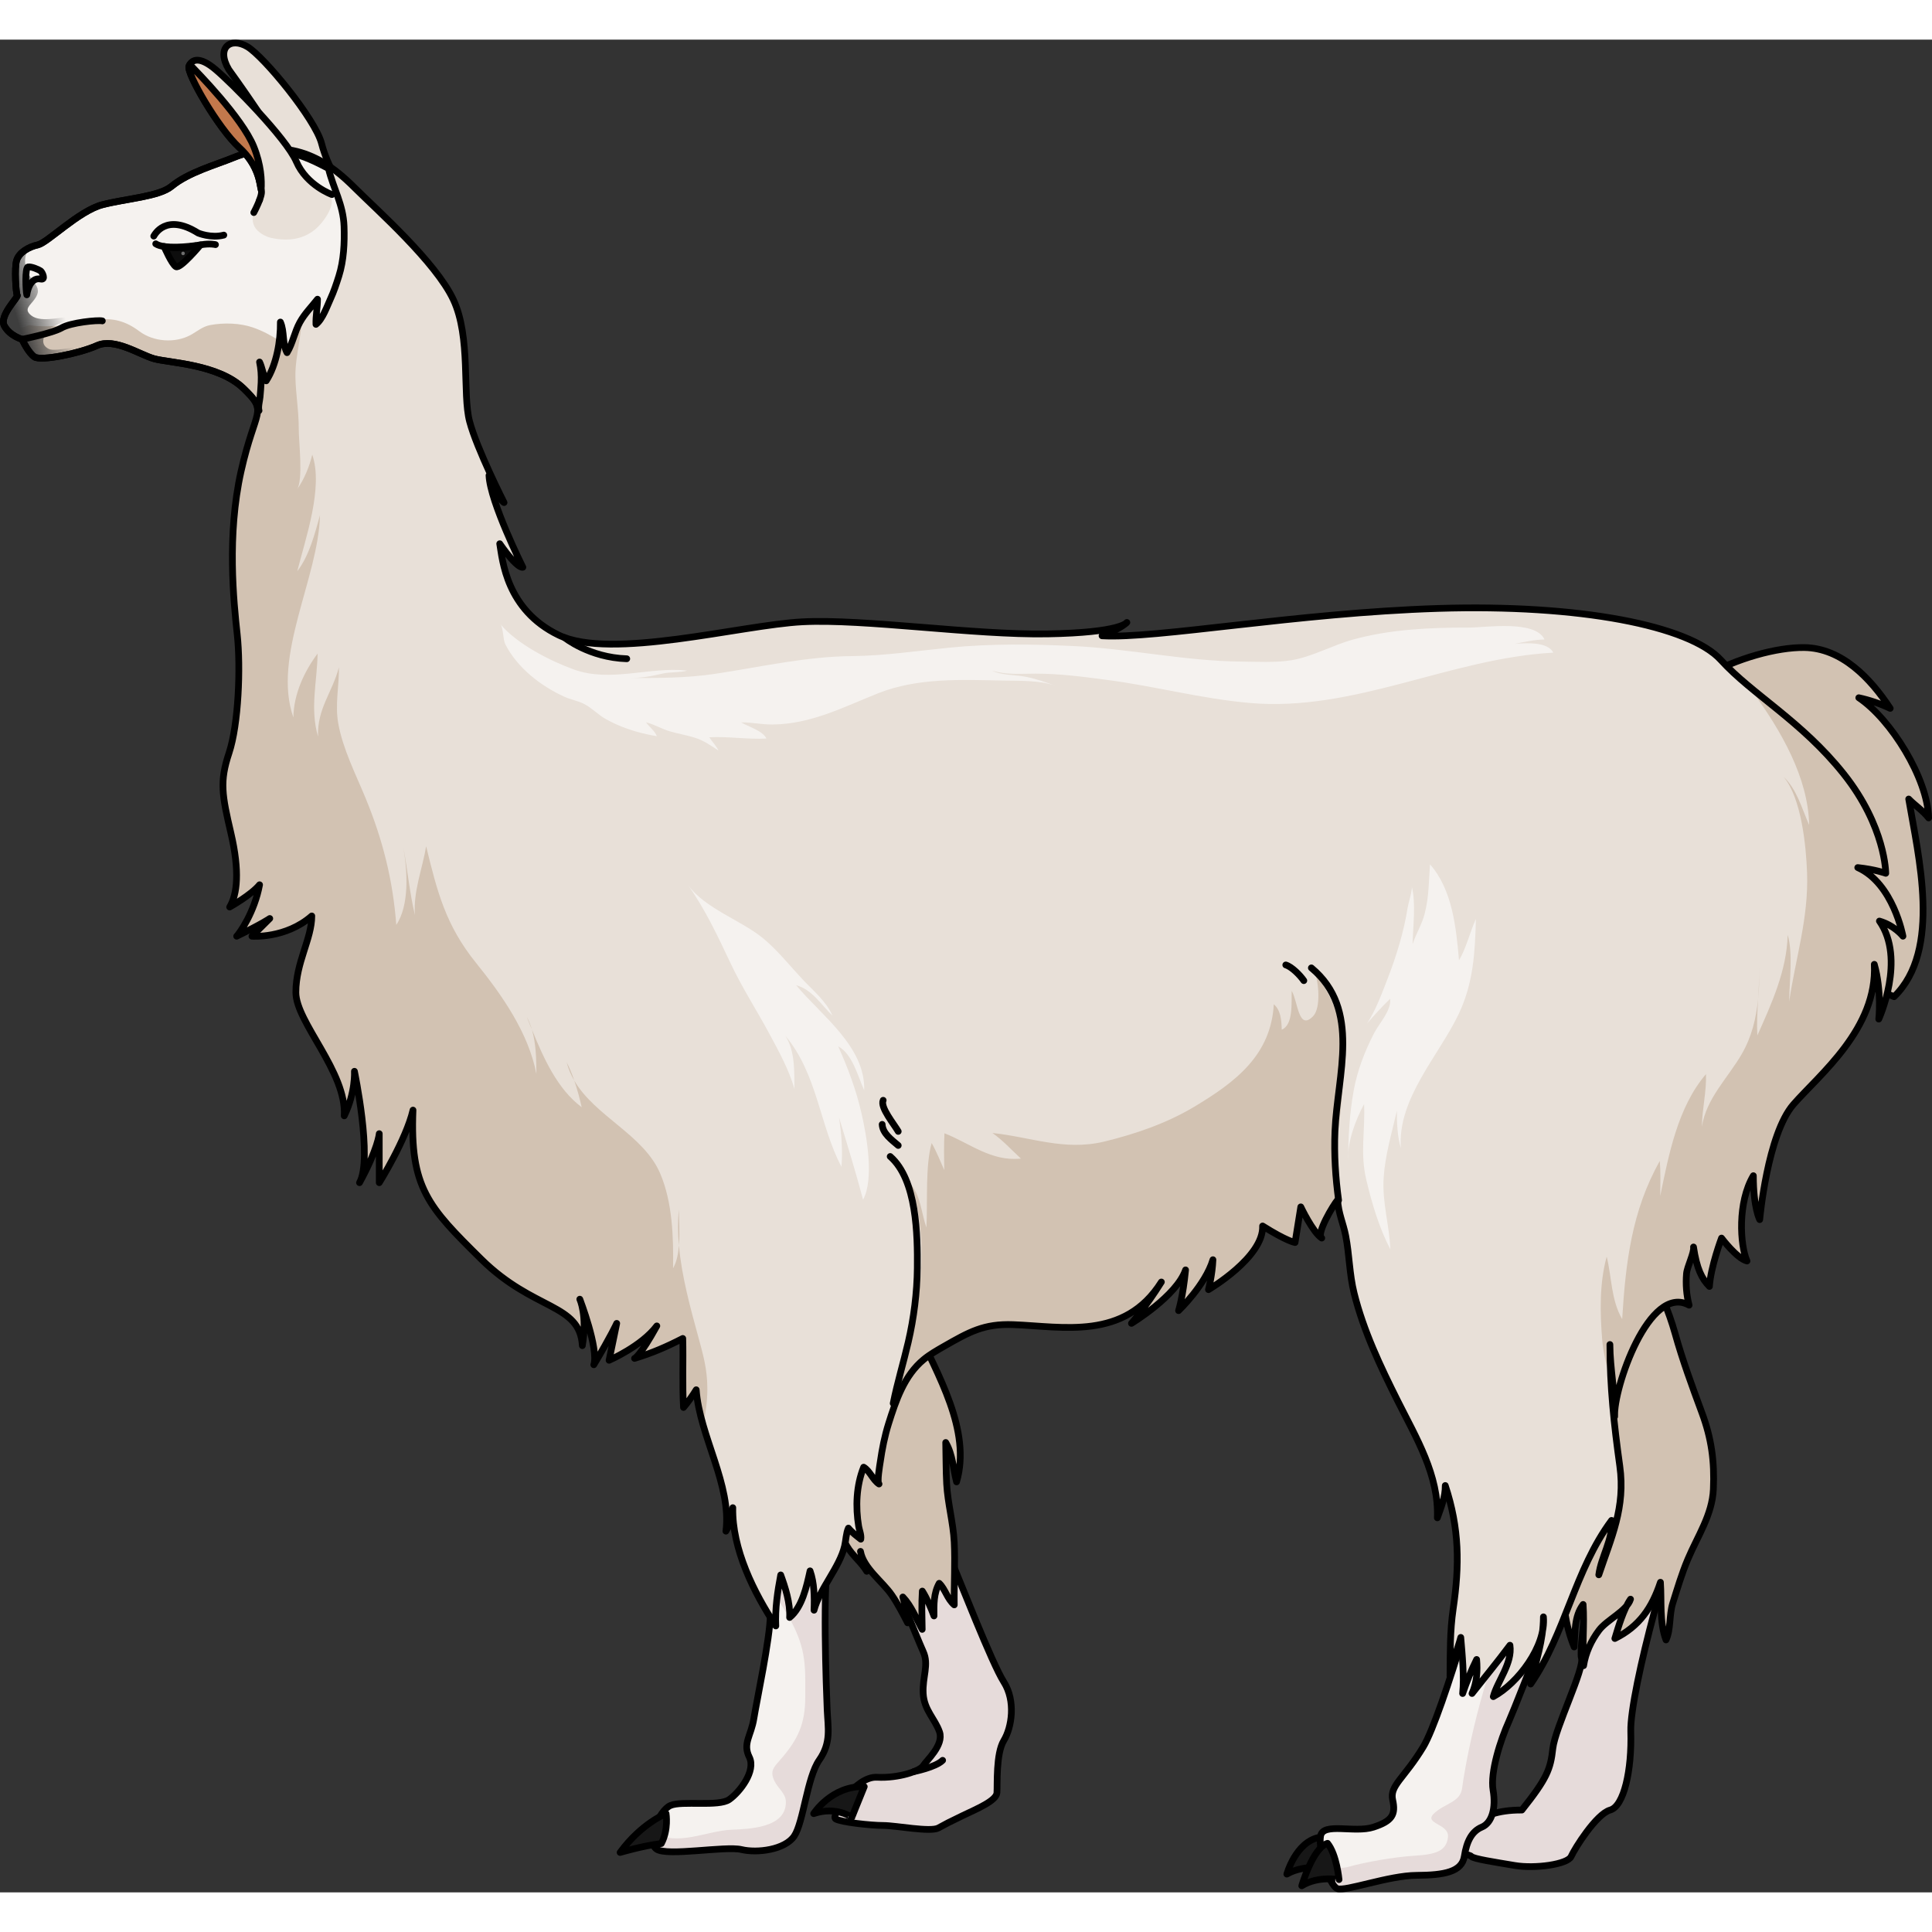 <?xml version="1.0" encoding="utf-8"?>
<!-- Created by: Science Figures, www.sciencefigures.org, Generator: Science Figures Editor -->
<!DOCTYPE svg PUBLIC "-//W3C//DTD SVG 1.1//EN" "http://www.w3.org/Graphics/SVG/1.1/DTD/svg11.dtd">
<svg version="1.1" id="Layer_1" xmlns="http://www.w3.org/2000/svg" xmlns:xlink="http://www.w3.org/1999/xlink" 
	 width="800px" height="800px" viewBox="0 0 287.288 275.503" enable-background="new 0 0 287.288 275.503"
	 xml:space="preserve">
<rect x="0" y="0" width="287.288" height="275.503" fill="#333333" stroke="none"/>
<g>
	<path fill="#171717" stroke="#000000" stroke-linecap="round" stroke-linejoin="round" stroke-miterlimit="10" d="M191.353,272.786
		c0,0,1.298-4.733,4.783-5.461c1.724,2.438,1.791,4.723,1.791,4.723S194.214,271.141,191.353,272.786z"/>
	<path fill="#E6DBDA" d="M239.429,178.409c0.17,0.512,8.014,21.143,10.912,24.553s4.093,10.742,1.364,14.493
		s-9.379,28.304-9.208,34.101s-1.022,11.137-3.068,11.706s-5.287,5.732-5.798,6.902s-5.347,1.852-8.385,1.34
		s-6.107-0.975-6.448-1.34s-1.875-0.21-1.705-1.566s1.876-5.395,9.207-5.336c3.751-4.716,4.263-6.079,4.604-9.148
		s4.761-11.935,4.256-13.47s2.395-18.104,1.371-21.072s-2.047-7.402-2.729-10.301s-7.989-13.607-12.446-17.221
		s-6.31-11.595-7.503-12.788"/>
	<path fill="none" stroke="#000000" stroke-linecap="round" stroke-linejoin="round" stroke-miterlimit="10" d="M239.429,178.409
		c0.17,0.512,8.014,21.143,10.912,24.553s4.093,10.742,1.364,14.493s-9.379,28.304-9.208,34.101s-1.022,11.137-3.068,11.706
		s-5.287,5.732-5.798,6.902s-5.347,1.852-8.385,1.34s-6.107-0.975-6.448-1.34s-1.875-0.21-1.705-1.566s1.876-5.395,9.207-5.336
		c3.751-4.716,4.263-6.079,4.604-9.148s4.761-11.935,4.256-13.47s2.395-18.104,1.371-21.072s-2.047-7.402-2.729-10.301
		s-7.989-13.607-12.446-17.221s-6.31-11.595-7.503-12.788"/>
	<path fill="#E8E0D8" d="M50.674,21.614c0,0-1.924-2.554-2.859-6.177c-0.938-3.623-8.537-12.88-11.012-14.373
		c-2.474-1.489-4.743,0.079-2.775,3.397c0,0,7.977,10.961,8.619,13.686s0.281,4.016,0.282,4.09"/>
	<path fill="none" stroke="#000000" stroke-linecap="round" stroke-linejoin="round" stroke-miterlimit="10" d="M50.674,21.614
		c0,0-1.924-2.554-2.859-6.177c-0.938-3.623-8.537-12.88-11.012-14.373c-2.474-1.489-4.743,0.079-2.775,3.397
		c0,0,7.977,10.961,8.619,13.686s0.281,4.016,0.282,4.09"/>
	<path fill="#E6DBDA" d="M131.338,183.439c0.086,0.257,2.731,11.951,5.378,15.621s2.902,8.535,2.476,11.608
		s1.109,12.89,2.305,15.621s5.978,15.11,7.77,17.927s1.195,6.744,0,8.707s-0.938,6.573-1.024,7.768s-2.988,2.39-5.122,3.414
		s-2.391,1.173-3.585,1.824s-6.318-0.373-8.196-0.373s-6.315-0.494-7.084-0.973s2.902-6.368,6.146-6.197s6.407-0.938,6.874-1.707
		s3.112-3.072,2.43-5.036s-2.299-3.244-2.43-5.72s0.899-4.267,0-6.23s-5.026-12.469-6.362-14.513s-2.988-3.244-3.329-4.951
		s0.171-3.329-0.512-4.78s-8.451-15.963-9.049-17.414s-5.463-10.244-5.634-10.927"/>
	<path fill="#F5F2EF" d="M199.755,167.476c0,0,15.793,36.104,17.6,41.146c1.808,5.041,4.143,11.107,4.224,13.32
		c0.082,2.213-7.096,27.233-9.949,31.94c-2.854,4.707-5.013,5.735-4.539,7.881c0.477,2.149-0.044,3.127-2.858,4.042
		c-2.814,0.914-7.483-0.756-7.863,1.313c-0.38,2.066,1.297,7.352,2.48,7.824c1.184,0.469,7.662-1.95,11.794-1.971
		c4.134-0.021,6.736-0.521,7.098-2.811c0.358-2.291,1.131-3.747,2.614-4.367c1.48-0.62,2.124-2.797,1.667-5.482
		c-0.457-2.685,1.121-7.516,2.34-10.215c1.216-2.698,12.312-31.096,12.836-34.642c0.524-3.548-0.999-8.614-3.06-11.993
		c-2.063-3.382-9.936-23.795-12.54-34.091"/>
	<path fill="#E6DBDA" d="M235.007,222.363c-1.992-1.393-3.701-2.58-3.701-2.58s-2.49,4.852-7.079,15.471s-6.555,22.681-6.817,24.777
		s-2.622,2.229-4.195,3.762s2.36,1.482,2.098,3.532s-1.835,2.539-4.981,2.73s-7.473,0.988-9.702,1.62
		c-1.156,0.327-2.52,0.231-3.568,0.064c0.517,1.591,1.211,2.972,1.789,3.202c1.184,0.469,7.662-1.95,11.794-1.971
		c4.134-0.021,6.736-0.521,7.098-2.811c0.358-2.291,1.131-3.747,2.614-4.367c1.48-0.62,2.124-2.797,1.667-5.482
		c-0.457-2.685,1.121-7.516,2.34-10.215C225.262,248.099,231.575,232.02,235.007,222.363z"/>
	<path fill="#F5F2EF" d="M110.049,184.06c0,0,1.241,13.195,0.943,17.28c-0.297,4.085,0.683,14.49,1.587,16.539
		c0.904,2.048-0.822,4.082,0.693,6.69c1.518,2.608,1.307,6.136,1.273,9.666c-0.033,3.529-2.031,12.806-2.443,15.404
		s-1.697,3.707-0.678,5.755s-1.408,5.192-2.986,6.3c-1.58,1.106-7.042,0.149-8.736,0.884c-1.696,0.734-3.66,5.368-2.083,6.49
		c1.577,1.123,10.255-0.503,12.621,0.065s6.485,0.034,7.86-2.003c1.376-2.036,1.908-8.72,3.724-11.312
		c1.815-2.591,1.29-4.822,1.177-7.424c-0.113-2.601-0.765-19.507,0.291-22.846c1.056-3.338,1.701-5.19,1.967-7.977
		c0.267-2.785,2.173-9.277,3.174-15.587c1-6.311,5.274-19.29,6.039-21.145"/>
	<path fill="#E6DBDA" d="M124.959,219.665c-0.025-0.055-0.045-0.113-0.07-0.167c-1.084-2.289-2.402-3.296-4.909-2.744
		c-2.025,0.445-3.713,1.779-5.027,3.323c-1.088,1.278-1.761,2.459-2.077,3.618c0.097,0.284,0.224,0.575,0.397,0.874
		c0.946,1.627,1.221,3.612,1.285,5.731c0.021,0.034,0.041,0.066,0.063,0.1c2.037,3.019,4.155,6.062,4.827,9.736
		c0.377,2.065,0.295,4.159,0.295,6.258c0,4.049-1.076,6.36-3.642,9.306c-1.052,1.208-1.679,1.741-0.921,3.28
		c0.527,1.072,1.647,1.803,1.679,3.016c0.103,3.951-5.505,4.077-8.128,4.195c-3.734,0.167-7.981,2.542-11.563,0.397
		c-0.237,1.067-0.165,2.042,0.45,2.479c1.577,1.123,10.255-0.503,12.621,0.065s6.485,0.034,7.86-2.003
		c1.376-2.036,1.908-8.72,3.724-11.312c1.815-2.591,1.29-4.822,1.177-7.424c-0.113-2.601-0.765-19.507,0.291-22.846
		C124.063,223.109,124.614,221.462,124.959,219.665z"/>
	<path fill="#D2C2B2" d="M224.797,184.563c-0.095,5.779,2.01,11.139,2.317,16.841c0.306,5.687,2.1,11.581,3.458,17.105
		c0.84,3.413,1.6,6.646,1.681,10.129c0.079,3.412,0.502,7.205,1.824,10.374c0.152-2.176-0.018-4.528,1.333-6.322
		c0.208,3.011-0.158,6.106,0.07,9.105c0.299-1.909,1.124-3.721,2.297-5.277c1.169-1.552,4.149-2.867,4.682-4.615
		c-1.044,1.512-1.802,4.102-2.331,5.852c3.66-1.813,5.53-4.59,6.778-8.365c0.199,2.754-0.173,5.964,0.829,8.576
		c0.729-1.519,0.456-3.725,1-5.452c0.696-2.209,1.341-4.4,2.245-6.545c1.452-3.442,3.632-6.615,3.797-10.417
		c0.181-4.148-0.276-7.519-1.704-11.371c-1.44-3.89-2.874-7.791-3.992-11.788c-0.972-3.472-2.341-6.424-3.812-9.72
		c-1.135-2.542-1.115-6.338-3.384-8.151c-3.755-3-9.256-1.355-12.954,0.874c-1.594,0.961-3.255,1.883-3.783,3.751
		C224.654,180.893,224.826,182.771,224.797,184.563z"/>
	<path fill="none" stroke="#000000" stroke-linecap="round" stroke-linejoin="round" stroke-miterlimit="10" d="M224.797,184.563
		c-0.095,5.779,2.01,11.139,2.317,16.841c0.306,5.687,2.1,11.581,3.458,17.105c0.84,3.413,1.6,6.646,1.681,10.129
		c0.079,3.412,0.502,7.205,1.824,10.374c0.152-2.176-0.018-4.528,1.333-6.322c0.208,3.011-0.158,6.106,0.07,9.105
		c0.299-1.909,1.124-3.721,2.297-5.277c1.169-1.552,4.149-2.867,4.682-4.615c-1.044,1.512-1.802,4.102-2.331,5.852
		c3.66-1.813,5.53-4.59,6.778-8.365c0.199,2.754-0.173,5.964,0.829,8.576c0.729-1.519,0.456-3.725,1-5.452
		c0.696-2.209,1.341-4.4,2.245-6.545c1.452-3.442,3.632-6.615,3.797-10.417c0.181-4.148-0.276-7.519-1.704-11.371
		c-1.44-3.89-2.874-7.791-3.992-11.788c-0.972-3.472-2.341-6.424-3.812-9.72c-1.135-2.542-1.115-6.338-3.384-8.151
		c-3.755-3-9.256-1.355-12.954,0.874c-1.594,0.961-3.255,1.883-3.783,3.751C224.654,180.893,224.826,182.771,224.797,184.563z"/>
	<path fill="none" stroke="#000000" stroke-linecap="round" stroke-linejoin="round" stroke-miterlimit="10" d="M131.338,183.439
		c0.086,0.257,2.731,11.951,5.378,15.621s2.902,8.535,2.476,11.608s1.109,12.89,2.305,15.621s5.978,15.11,7.77,17.927
		s1.195,6.744,0,8.707s-0.938,6.573-1.024,7.768s-2.988,2.39-5.122,3.414s-2.391,1.173-3.585,1.824s-6.318-0.373-8.196-0.373
		s-6.315-0.494-7.084-0.973s2.902-6.368,6.146-6.197s6.407-0.938,6.874-1.707s3.112-3.072,2.43-5.036s-2.299-3.244-2.43-5.72
		s0.899-4.267,0-6.23s-5.026-12.469-6.362-14.513s-2.988-3.244-3.329-4.951s0.171-3.329-0.512-4.78s-8.451-15.963-9.049-17.414
		s-5.463-10.244-5.634-10.927"/>
	<path fill="#D2C2B2" d="M128.881,227.762c-0.523-0.898-0.665-1.976-0.927-2.964c0.438,2.482,3.284,4.49,4.652,6.489
		c0.884,1.291,1.667,2.81,2.354,4.138c0.081-1.171-0.436-2.717-0.708-3.845c1.285,1.351,1.991,3.212,2.878,4.815
		c-0.033-1.882-0.105-3.826,0.019-5.694c0.706,1.119,1.269,2.484,1.734,3.698c-0.014-1.659-0.066-3.365,0.778-4.855
		c0.912,0.869,1.171,2.293,2.237,3.208c-0.047-3.104,0.15-6.239-0.006-9.336c-0.146-2.898-0.968-5.755-1.126-8.665
		c-0.111-2.042-0.088-4.093-0.138-6.146c1.08,1.856,1.113,3.966,1.61,5.859c2.26-7.632-2.916-16.094-5.876-22.726
		c-1.135-2.542-1.115-6.338-3.384-8.151c-3.755-3-9.256-1.355-12.954,0.874c-1.594,0.961-3.255,1.883-3.783,3.751
		c-0.494,1.747-0.322,3.625-0.352,5.417c-0.106,6.502,1.892,13.918,4.601,19.816c1.004,2.184,2.19,4.293,3.249,6.451
		c0.688,1.403,1.418,2.805,2.212,4.153C126.752,225.408,128.122,226.459,128.881,227.762z"/>
	<path fill="none" stroke="#000000" stroke-linecap="round" stroke-linejoin="round" stroke-miterlimit="10" d="M128.881,227.762
		c-0.523-0.898-0.665-1.976-0.927-2.964c0.438,2.482,3.284,4.49,4.652,6.489c0.884,1.291,1.667,2.81,2.354,4.138
		c0.081-1.171-0.436-2.717-0.708-3.845c1.285,1.351,1.991,3.212,2.878,4.815c-0.033-1.882-0.105-3.826,0.019-5.694
		c0.706,1.119,1.269,2.484,1.734,3.698c-0.014-1.659-0.066-3.365,0.778-4.855c0.912,0.869,1.171,2.293,2.237,3.208
		c-0.047-3.104,0.15-6.239-0.006-9.336c-0.146-2.898-0.968-5.755-1.126-8.665c-0.111-2.042-0.088-4.093-0.138-6.146
		c1.08,1.856,1.113,3.966,1.61,5.859c2.26-7.632-2.916-16.094-5.876-22.726c-1.135-2.542-1.115-6.338-3.384-8.151
		c-3.755-3-9.256-1.355-12.954,0.874c-1.594,0.961-3.255,1.883-3.783,3.751c-0.494,1.747-0.322,3.625-0.352,5.417
		c-0.106,6.502,1.892,13.918,4.601,19.816c1.004,2.184,2.19,4.293,3.249,6.451c0.688,1.403,1.418,2.805,2.212,4.153
		C126.752,225.408,128.122,226.459,128.881,227.762z"/>
	<path fill="none" stroke="#000000" stroke-linecap="round" stroke-linejoin="round" stroke-miterlimit="10" d="M199.755,167.476
		c0,0,15.793,36.104,17.6,41.146c1.808,5.041,4.143,11.107,4.224,13.32c0.082,2.213-7.096,27.233-9.949,31.94
		c-2.854,4.707-5.013,5.735-4.539,7.881c0.477,2.149-0.044,3.127-2.858,4.042c-2.814,0.914-7.483-0.756-7.863,1.313
		c-0.38,2.066,1.297,7.352,2.48,7.824c1.184,0.469,7.662-1.95,11.794-1.971c4.134-0.021,6.736-0.521,7.098-2.811
		c0.358-2.291,1.131-3.747,2.614-4.367c1.48-0.62,2.124-2.797,1.667-5.482c-0.457-2.685,1.121-7.516,2.34-10.215
		c1.216-2.698,12.312-31.096,12.836-34.642c0.524-3.548-0.999-8.614-3.06-11.993c-2.063-3.382-9.936-23.795-12.54-34.091"/>
	<path fill="none" stroke="#000000" stroke-linecap="round" stroke-linejoin="round" stroke-miterlimit="10" d="M110.049,184.06
		c0,0,1.241,13.195,0.943,17.28c-0.297,4.085,0.683,14.49,1.587,16.539c0.904,2.048-0.822,4.082,0.693,6.69
		c1.518,2.608,1.307,6.136,1.273,9.666c-0.033,3.529-2.031,12.806-2.443,15.404s-1.697,3.707-0.678,5.755s-1.408,5.192-2.986,6.3
		c-1.58,1.106-7.042,0.149-8.736,0.884c-1.696,0.734-3.66,5.368-2.083,6.49c1.577,1.123,10.255-0.503,12.621,0.065
		s6.485,0.034,7.86-2.003c1.376-2.036,1.908-8.72,3.724-11.312c1.815-2.591,1.29-4.822,1.177-7.424
		c-0.113-2.601-0.765-19.507,0.291-22.846c1.056-3.338,1.701-5.19,1.967-7.977c0.267-2.785,2.173-9.277,3.174-15.587
		c1-6.311,5.274-19.29,6.039-21.145"/>
	<path fill="#171717" stroke="#000000" stroke-linecap="round" stroke-linejoin="round" stroke-miterlimit="10" d="M92.21,269.57
		c0,0,3.42-1.012,6.129-1.33c1.103-2.084,0.705-4.447,0.705-4.447S95.386,265.229,92.21,269.57z"/>
	<path fill="#D2C2B2" d="M268.276,90.397c5.566,0.063,9.864,4.565,12.798,9.045c-1.48-0.696-3.093-1.244-4.672-1.581
		c4.797,3.207,10.218,11.97,10.386,17.871c-0.811-1.062-2.093-1.908-2.963-2.812c1.414,8.417,4.953,22.468-2.174,29.399
		c-9.951-4.17-20.039-10.045-26.522-19.035c-3.438-4.769-9.598-10.416-10.12-16.624C244.178,96.779,260.304,90.306,268.276,90.397z"
		/>
	<path fill="none" stroke="#000000" stroke-linecap="round" stroke-linejoin="round" stroke-miterlimit="10" d="M268.276,90.397
		c5.566,0.063,9.864,4.565,12.798,9.045c-1.48-0.696-3.093-1.244-4.672-1.581c4.797,3.207,10.218,11.97,10.386,17.871
		c-0.811-1.062-2.093-1.908-2.963-2.812c1.414,8.417,4.953,22.468-2.174,29.399c-9.951-4.17-20.039-10.045-26.522-19.035
		c-3.438-4.769-9.598-10.416-10.12-16.624C244.178,96.779,260.304,90.306,268.276,90.397z"/>
	<g>
		<path fill="#E8E0D8" d="M34.656,17.569c-2.573,1.056-6.633,2.165-9.144,4.241c-1.869,1.546-6.81,1.833-10.298,2.743
			c-3.488,0.909-8.165,5.659-9.578,5.964c-1.415,0.307-2.802,1.155-3.16,2.298c-0.358,1.141-0.108,4.922,0.086,5.204
			c0.192,0.281-2.732,3.038-1.919,4.539c0.809,1.502,2.641,2.004,2.641,2.004s0.881,1.973,1.839,2.62
			c0.958,0.647,6.668-0.508,9.299-1.688c2.634-1.178,6.27,1.318,8.457,1.947c2.188,0.627,9.578,0.79,13.327,4.422
			c3.751,3.631,1.771,2.81-0.361,12.325c-2.128,9.517-1.1,19.361-0.57,24.271c0.531,4.91,0.2,13.358-1.22,17.618
			s-1.041,6.248,0.284,11.927s0.946,9.086-0.189,10.98c0,0,3.218-1.799,4.448-3.313c-0.757,4.07-2.934,7.166-3.407,7.653
			c3.881-1.879,4.922-2.636,4.922-2.636l-2.65,2.636c0,0,5.018,0.394,8.898-3.015c0,3.407-2.367,6.912-2.367,11.361
			s7.573,11.833,7.194,18.364c1.704-3.503,1.515-6.626,1.515-6.626s2.744,12.967,0.757,16.564c2.745-5.017,2.935-7.288,2.935-7.288
			v7.288c0,0,3.975-6.343,5.017-10.791c-0.473,11.549,2.274,14.388,10.131,22.149s14.672,6.533,15.051,12.876
			c0.758-4.449-0.379-6.91-0.379-6.91s2.841,7.384,2.083,9.75c2.556-4.26,3.407-6.152,3.407-6.152l-1.136,5.49
			c0,0,4.828-2.084,7.1-5.112c-2.502,4.541-3.281,4.818-3.313,4.828c2.649-0.808,4.704-1.698,7.171-2.963
			c0.086,3.395-0.082,6.849,0.11,10.261c0.546-0.625,1.427-1.851,1.889-2.632c0.511,6.923,5.291,14.126,4.416,21.026
			c0.646-1.064,1.026-2.266,1.023-3.49c-0.124,6.142,3.157,12.672,6.397,17.583c-0.124-2.604,0.258-5.111,0.729-7.585
			c0.651,1.789,1.44,4.167,1.326,6.326c1.859-1.517,2.517-4.572,3.037-6.931c0.641,1.801,0.662,3.858,0.59,5.849
			c0.829-3.182,3.786-6.334,4.545-9.531c0.194-0.819,0.228-1.971,0.569-2.676c0.528,0.647,1.217,1.154,1.84,1.647
			c0.101-0.624-0.217-1.319-0.317-1.929c-0.477-2.88-0.357-6.04,0.742-8.778c0.93,0.543,1.36,1.887,2.286,2.5
			c-0.34-0.226,0.119-2.822,0.187-3.29c0.277-1.925,0.654-3.843,1.239-5.699c1.086-3.446,2.327-7.144,5.215-9.522
			c0.91-0.75,1.956-1.349,2.977-1.933c3.781-2.163,5.982-3.419,10.35-3.252c7.384,0.283,16.527,2.368,22.018-6.341
			c-2.366,3.786-4.449,6.152-4.449,6.152s6.721-4.07,8.046-7.951c-0.379,3.976-1.041,6.058-1.041,6.058s3.976-3.786,5.111-7.572
			c-0.095,2.271-0.662,4.449-0.662,4.449s8.235-4.827,8.046-9.466c3.597,2.271,4.827,2.461,4.827,2.461l0.853-5.301
			c0,0,1.79,3.78,3.114,4.638c-0.905-0.586,1.775-5.011,2.371-5.678c0.085,1.931,0.835,3.493,1.194,5.336
			c0.552,2.824,0.544,5.699,1.249,8.528c1.401,5.63,3.908,10.9,6.498,16.063c2.753,5.488,6.125,11.027,5.88,17.353
			c0.561-1.602,1.193-3.056,1.177-4.805c2.119,6.397,2.131,11.833,1.176,18.349c-0.48,3.28-0.446,6.591-0.471,9.99
			c0.231-1.918,1.132-3.939,1.601-5.752c0.22,2.57,0.531,5.787,0.276,8.342c0.607-1.737,1.264-3.429,2.082-5.063
			c0.161,1.729,0.021,3.461-0.687,5.058c1.887-2.378,3.813-4.729,5.642-7.178c0.403,2.679-1.9,5.401-2.476,7.644
			c3.64-1.962,7.848-7.492,7.453-11.86c-0.011,3.612-1.115,6.505-1.898,9.987c5.214-7.552,6.512-16.907,12.03-24.333
			c0.219,2.869-1.554,5.379-1.898,8.095c1.874-5.572,3.983-10.008,3.121-16.186c-0.856-6.136-1.47-11.82-1.47-18.062
			c0.016,3.581,0.799,7.154,0.706,10.71c-0.198-4.202,5.146-19.848,11.072-16.56c-0.4-1.516-0.516-3.126-0.385-4.687
			c0.088-1.05,1.169-3.096,1.041-3.964c0.474,3.218,1.231,4.731,2.367,5.868c0.188-2.934,1.798-7.193,1.798-7.193
			s2.272,3.029,3.787,3.408c-1.041-2.366-1.42-8.708,0.946-12.684c0,4.827,0.946,6.531,0.946,6.531s1.137-12.686,5.018-17.134
			s12.493-11.267,12.021-20.827c1.137,3.976,0.663,8.141,0.663,8.141s4.076-8.898,0.098-14.578c2.269,0.663,3.499,2.254,3.499,2.254
			s-1.42-7.839-6.721-10.205c2.65,0.284,4.165,0.852,4.165,0.852s-0.001-6.913-6.248-14.769s-13.63-11.833-18.269-16.944
			s-21.027-8.335-42.041-7.673s-41.934,4.544-49.979,4.071c2.935-1.136,3.691-1.988,3.691-1.988s-0.815,1.514-11.796,1.704
			s-27.262-2.271-36.443-1.798s-28.472,5.74-36.261,1.97c-7.789-3.77-8.346-11.159-8.756-13.583
			c2.729,3.905,3.438,3.503,3.438,3.503s-4.875-9.746-5.033-13.664c1.505,3.775,2.238,4.042,2.238,4.042s-4.034-7.946-5.125-12.059
			c-1.091-4.113,0.214-12.497-2.41-18.106c-2.625-5.611-11.383-13.357-14.655-16.62C49.491,18.799,43.779,13.822,34.656,17.569z"/>
		<g>
			<path fill="#D2C2B2" d="M261.427,142.667c0.155-1.571,0.201-3.17,0.206-4.789C261.633,139.463,261.524,141.066,261.427,142.667z"
				/>
			<path fill="#D2C2B2" d="M276.245,123.12c2.65,0.284,4.165,0.852,4.165,0.852s-0.001-6.913-6.248-14.769
				c-4.694-5.904-10.03-9.617-14.361-13.267c0.3,0.362,0.592,0.728,0.864,1.102c4.122,5.648,8.228,12.694,8.355,19.747
				c-1.106-2.489-1.81-5.283-3.811-7.174c2.662,3.124,3.361,10.317,3.502,14.277c0.24,6.765-1.703,12.625-2.661,19.162
				c0.025-3.052,0.595-7.252-0.224-9.929c-0.121,5.281-2.404,10.253-4.51,14.96c-0.097-1.778-0.001-3.594,0.109-5.413
				c-0.281,2.848-0.935,5.603-2.441,8.2c-2.061,3.553-5.26,6.552-5.913,10.774c0.032-2.63,0.701-5.216,0.61-7.813
				c-4.202,4.895-5.553,12.031-6.806,18.129c0.014-1.732,0.075-3.508-0.06-5.216c-4.172,7.378-5.085,15.118-5.598,23.52
				c-1.665-2.867-1.527-6.16-2.301-9.294c-1.081,3.91-1.001,8.241-0.67,12.37c0.179,2.221,0.84,4.456,1.329,6.687
				c-0.118-1.959-0.189-3.94-0.189-5.984c0.014,3.1,0.6,6.192,0.698,9.273c0.016,0.232,0.02,0.465,0.023,0.696
				c0.34-5.024,5.436-18.938,11.057-15.819c-0.4-1.516-0.516-3.126-0.385-4.687c0.088-1.05,1.169-3.096,1.041-3.964
				c0.474,3.218,1.231,4.731,2.367,5.868c0.188-2.934,1.798-7.193,1.798-7.193s2.272,3.029,3.787,3.408
				c-1.041-2.366-1.42-8.708,0.946-12.684c0,4.827,0.946,6.531,0.946,6.531s1.137-12.686,5.018-17.134s12.493-11.267,12.021-20.827
				c1.137,3.976,0.663,8.141,0.663,8.141s4.076-8.898,0.098-14.578c2.269,0.663,3.499,2.254,3.499,2.254
				S281.546,125.486,276.245,123.12z"/>
		</g>
		<path fill="#D2C2B2" d="M195.276,145.196c-2.208,2.314-2.261-2.15-3.2-3.75c-0.061,1.767,0.263,5.053-1.481,5.771
			c-0.038-1.408-0.155-2.908-1.18-3.772c-0.424,7.527-5.627,11.526-11.851,15.25c-4.064,2.432-8.743,4.047-13.348,5.161
			c-5.949,1.439-10.941-0.679-16.643-1.273c1.59,1.116,2.813,2.504,4.237,3.803c-4.397,0.479-7.62-2.297-11.369-3.76
			c-0.091,1.802-0.063,3.651-0.029,5.469c-0.593-1.312-1.131-2.715-1.874-4.016c-0.972,3.426-0.577,8.776-0.781,12.57
			c-0.764-2.164-0.79-4.622-2.404-6.574c2.097,5.485,2.022,13.027,0.914,18.773c-0.931,4.823-2.679,8.387-2.905,13.401
			c0.9-2.266,2.082-4.411,3.987-5.98c0.91-0.75,1.956-1.349,2.977-1.933c3.781-2.163,5.982-3.419,10.35-3.252
			c7.384,0.283,16.527,2.368,22.018-6.341c-2.366,3.786-4.449,6.152-4.449,6.152s6.721-4.07,8.046-7.951
			c-0.379,3.976-1.041,6.058-1.041,6.058s3.976-3.786,5.111-7.572c-0.095,2.271-0.662,4.449-0.662,4.449s8.235-4.827,8.046-9.466
			c3.597,2.271,4.827,2.461,4.827,2.461l0.853-5.301c0,0,1.79,3.78,3.114,4.638c-0.823-0.533,1.316-4.234,2.158-5.402
			c-0.114-1.227-0.19-2.468-0.188-3.725c0.007-5.316,1.18-10.059,1.18-15.34c0-6.42-0.348-9.732-4.167-14.938
			C196.085,140.117,196.435,143.982,195.276,145.196z"/>
		<g>
			<g>
				<path fill="#D2C2B2" d="M85.397,154.795c-0.332-0.97-0.708-1.908-1.135-2.72C84.516,153.063,84.911,153.959,85.397,154.795z"/>
				<path fill="#D2C2B2" d="M79.097,147.207c-0.194-0.658-0.441-1.291-0.767-1.883C78.581,145.938,78.835,146.568,79.097,147.207z"
					/>
				<path fill="#D2C2B2" d="M100.946,173.972c-0.174,1.752-0.146,3.538,0.012,5.332
					C101.121,177.342,100.946,175.258,100.946,173.972z"/>
				<path fill="#D2C2B2" d="M103.832,192.887c-1.161-4.264-2.466-8.948-2.874-13.583c-0.104,1.264-0.346,2.478-0.873,3.393
					c0.072-4.683-0.099-9.79-1.893-14.043c-2.449-5.807-9.674-8.503-12.795-13.858c0.458,1.336,0.828,2.734,1.102,3.956
					c-3.638-2.721-5.676-7.318-7.402-11.544c0.618,2.101,0.655,4.463,0.666,6.624c-1.132-6.067-5.112-11.761-8.959-16.521
					c-4.536-5.612-5.787-10.606-7.437-17.361c-0.552,3.337-1.947,6.754-1.664,10.233c-0.773-3.203-1.11-6.755-1.715-10.027
					c0.59,3.491,0.916,8.52-1.061,11.484c-0.498-6.631-2.005-12.66-4.583-18.898c-1.458-3.528-3.349-7.239-4.037-11.017
					c-0.518-2.839,0.127-5.582,0.091-8.388c-0.979,3.736-3.272,6.169-3.1,10.298c-1.246-4.131-0.127-8.244-0.072-12.337
					c-1.993,2.649-3.565,6.055-3.599,9.499c-3.193-9.055,3.736-20.77,3.953-30.06c-0.783,2.774-1.569,5.952-3.375,8.313
					c1.198-4.808,3.91-12.408,2.231-17.33c-0.437,1.752-1.148,3.584-2.28,5.185c0.967-1.368,0.258-7.215,0.269-8.995
					c0.015-2.594-0.435-5.106-0.497-7.686c-0.084-3.469,1.299-7.1,0.881-10.528c-0.403-3.307-2.883-4.932-6.259-4.688
					c-4.921,0.357-8.043,4.671-9.162,9.017c-0.379,1.474-1.009,2.849-1.683,4.249c2.906,0.539,6.317,1.475,8.5,3.589
					c3.751,3.631,1.771,2.81-0.361,12.325c-2.128,9.517-1.1,19.361-0.57,24.271c0.531,4.91,0.2,13.358-1.22,17.618
					s-1.041,6.248,0.284,11.927s0.946,9.086-0.189,10.98c0,0,3.218-1.799,4.448-3.313c-0.757,4.07-2.934,7.166-3.407,7.653
					c3.881-1.879,4.922-2.636,4.922-2.636l-2.65,2.636c0,0,5.018,0.394,8.898-3.015c0,3.407-2.367,6.912-2.367,11.361
					s7.573,11.833,7.194,18.364c1.704-3.503,1.515-6.626,1.515-6.626s2.744,12.967,0.757,16.564
					c2.745-5.017,2.935-7.288,2.935-7.288v7.288c0,0,3.975-6.343,5.017-10.791c-0.473,11.549,2.274,14.388,10.131,22.149
					s14.672,6.533,15.051,12.876c0.591-3.471,0.03-5.725-0.245-6.552c0.552,1.498,2.607,7.336,1.949,9.392
					c2.556-4.26,3.407-6.152,3.407-6.152l-1.136,5.49c0,0,4.828-2.084,7.1-5.112c-2.502,4.541-3.281,4.818-3.313,4.828
					c2.649-0.808,4.704-1.698,7.171-2.963c0.086,3.395-0.082,6.849,0.11,10.261c0.546-0.625,1.427-1.851,1.889-2.632
					c0.129,1.751,0.532,3.521,1.047,5.298c0.344-1.778,0.613-3.573,0.611-5.422C105.18,197.69,104.572,195.603,103.832,192.887z"/>
			</g>
		</g>
		<path fill="#F5F2EF" d="M34.656,17.569c-2.573,1.056-6.633,2.165-9.144,4.241c-1.869,1.546-6.81,1.833-10.298,2.743
			c-3.488,0.909-8.165,5.659-9.578,5.964c-1.415,0.307-2.802,1.155-3.16,2.298c-0.358,1.141-0.108,4.922,0.086,5.204
			c0.192,0.281-2.732,3.038-1.919,4.539c0.809,1.502,2.641,2.004,2.641,2.004s0.881,1.973,1.839,2.62
			c0.958,0.647,6.668-0.508,9.299-1.688c2.634-1.178,6.27,1.318,8.457,1.947c2.188,0.627,9.578,0.79,13.327,4.422
			c1.624,1.572,2.173,2.311,2.101,3.413l0.21-0.11c-0.165-0.559,0.096-1.424,0.154-2.039c0.066-0.702,0.125-1.438,0.157-2.134
			c0.048-1.062-0.024-2.088-0.233-3.055c0.358,0.688,0.567,2.059,0.984,2.801c1.544-2.383,2.15-5.956,2.114-8.743
			c0.636,1.399,0.265,3.264,0.989,4.552c0.844-1.379,1.115-3.073,1.901-4.5c0.718-1.302,1.729-2.299,2.629-3.45
			c0.009,1.254-0.277,2.486-0.229,3.743c0.992-0.773,1.649-2.683,2.164-3.802c0.505-1.098,0.877-2.228,1.24-3.375
			c0.737-2.329,0.858-4.949,0.775-7.385c-0.111-3.267-1.588-5.593-2.321-8.626C45.481,17.404,40.867,15.018,34.656,17.569z"/>
		<g opacity="0.5">
			<path fill="#B3987D" d="M36.206,51.864c1.624,1.572,2.173,2.311,2.101,3.413l0.21-0.11c-0.165-0.559,0.096-1.424,0.154-2.039
				c0.066-0.702,0.125-1.438,0.157-2.134c0.048-1.062-0.024-2.088-0.233-3.055c0.358,0.688,0.567,2.059,0.984,2.801
				c1.063-1.639,1.672-3.84,1.942-5.961c-1.269-0.855-2.626-1.528-3.865-1.961c-1.962-0.686-4.38-0.75-6.418-0.369
				c-1.115,0.209-1.934,0.949-2.912,1.479c-2.314,1.256-5.534,1.004-7.604-0.561c-1.944-1.471-3.988-2.089-6.447-1.673
				c-3.134,0.53-6.713,1.281-9.88,0.757l-3.038,1.013c0.864,0.804,1.927,1.099,1.927,1.099s0.881,1.973,1.839,2.62
				c0.958,0.647,6.668-0.508,9.299-1.688c2.634-1.178,6.27,1.318,8.457,1.947C25.067,48.069,32.457,48.232,36.206,51.864z"/>
			<path fill="#B3987D" d="M42.285,45.328c0.077,0.437,0.19,0.854,0.397,1.221c0.125-0.204,0.218-0.426,0.321-0.642
				C42.771,45.708,42.531,45.514,42.285,45.328z"/>
		</g>
		<linearGradient id="SVGID_1_" gradientUnits="userSpaceOnUse" x1="-3.64" y1="42.251" x2="19.534" y2="35.214">
			<stop  offset="0.253" style="stop-color:#3E3E3E"/>
			<stop  offset="0.538" style="stop-color:#3E3E3E;stop-opacity:0"/>
		</linearGradient>
		<path fill="url(#SVGID_1_)" d="M7.299,46.012C5.631,45.25,6.685,43.48,7.787,42.76c1.114-0.727,2.585-0.965,3.632-1.577
			c-1.821-0.149-5.252,1.062-6.789-0.179c-1.136-0.917-0.166-1.454,0.491-2.37c0.727-1.013,0.682-1.592-0.094-2.605
			c-1.49-1.946-1.631-3.451-0.761-5.027c-0.854,0.427-1.552,1.052-1.79,1.813c-0.358,1.141-0.108,4.922,0.086,5.204
			c0.192,0.281-2.732,3.038-1.919,4.539c0.809,1.502,2.641,2.004,2.641,2.004s0.881,1.973,1.839,2.62
			c0.952,0.644,6.597-0.495,9.248-1.667C12.42,45.236,8.358,46.496,7.299,46.012z"/>
		<path fill="none" stroke="#000000" stroke-linecap="round" stroke-linejoin="round" stroke-miterlimit="10" d="M34.656,17.569
			c-2.573,1.056-6.633,2.165-9.144,4.241c-1.869,1.546-6.81,1.833-10.298,2.743c-3.488,0.909-8.165,5.659-9.578,5.964
			c-1.415,0.307-2.802,1.155-3.16,2.298c-0.358,1.141-0.108,4.922,0.086,5.204c0.192,0.281-2.732,3.038-1.919,4.539
			c0.809,1.502,2.641,2.004,2.641,2.004s0.881,1.973,1.839,2.62c0.958,0.647,6.668-0.508,9.299-1.688
			c2.634-1.178,6.27,1.318,8.457,1.947c2.188,0.627,9.578,0.79,13.327,4.422c1.624,1.572,2.173,2.311,2.101,3.413l0.21-0.11
			c-0.165-0.559,0.096-1.424,0.154-2.039c0.066-0.702,0.125-1.438,0.157-2.134c0.048-1.062-0.024-2.088-0.233-3.055
			c0.358,0.688,0.567,2.059,0.984,2.801c1.544-2.383,2.15-5.956,2.114-8.743c0.636,1.399,0.265,3.264,0.989,4.552
			c0.844-1.379,1.115-3.073,1.901-4.5c0.718-1.302,1.729-2.299,2.629-3.45c0.009,1.254-0.277,2.486-0.229,3.743
			c0.992-0.773,1.649-2.683,2.164-3.802c0.505-1.098,0.877-2.228,1.24-3.375c0.737-2.329,0.858-4.949,0.775-7.385
			c-0.111-3.267-1.588-5.593-2.321-8.626C45.481,17.404,40.867,15.018,34.656,17.569z"/>
		<path fill="none" stroke="#000000" stroke-linecap="round" stroke-linejoin="round" stroke-miterlimit="10" d="M34.656,17.569
			c-2.573,1.056-6.633,2.165-9.144,4.241c-1.869,1.546-6.81,1.833-10.298,2.743c-3.488,0.909-8.165,5.659-9.578,5.964
			c-1.415,0.307-2.802,1.155-3.16,2.298c-0.358,1.141-0.108,4.922,0.086,5.204c0.192,0.281-2.732,3.038-1.919,4.539
			c0.809,1.502,2.641,2.004,2.641,2.004s0.881,1.973,1.839,2.62c0.958,0.647,6.668-0.508,9.299-1.688
			c2.634-1.178,6.27,1.318,8.457,1.947c2.188,0.627,9.578,0.79,13.327,4.422c3.751,3.631,1.771,2.81-0.361,12.325
			c-2.128,9.517-1.1,19.361-0.57,24.271c0.531,4.91,0.2,13.358-1.22,17.618s-1.041,6.248,0.284,11.927s0.946,9.086-0.189,10.98
			c0,0,3.218-1.799,4.448-3.313c-0.757,4.07-2.934,7.166-3.407,7.653c3.881-1.879,4.922-2.636,4.922-2.636l-2.65,2.636
			c0,0,5.018,0.394,8.898-3.015c0,3.407-2.367,6.912-2.367,11.361s7.573,11.833,7.194,18.364c1.704-3.503,1.515-6.626,1.515-6.626
			s2.744,12.967,0.757,16.564c2.745-5.017,2.935-7.288,2.935-7.288v7.288c0,0,3.975-6.343,5.017-10.791
			c-0.473,11.549,2.274,14.388,10.131,22.149s14.672,6.533,15.051,12.876c0.758-4.449-0.379-6.91-0.379-6.91s2.841,7.384,2.083,9.75
			c2.556-4.26,3.407-6.152,3.407-6.152l-1.136,5.49c0,0,4.828-2.084,7.1-5.112c-2.502,4.541-3.281,4.818-3.313,4.828
			c2.649-0.808,4.704-1.698,7.171-2.963c0.086,3.395-0.082,6.849,0.11,10.261c0.546-0.625,1.427-1.851,1.889-2.632
			c0.511,6.923,5.291,14.126,4.416,21.026c0.646-1.064,1.026-2.266,1.023-3.49c-0.124,6.142,3.157,12.672,6.397,17.583
			c-0.124-2.604,0.258-5.111,0.729-7.585c0.651,1.789,1.44,4.167,1.326,6.326c1.859-1.517,2.517-4.572,3.037-6.931
			c0.641,1.801,0.662,3.858,0.59,5.849c0.829-3.182,3.786-6.334,4.545-9.531c0.194-0.819,0.228-1.971,0.569-2.676
			c0.528,0.647,1.217,1.154,1.84,1.647c0.101-0.624-0.217-1.319-0.317-1.929c-0.477-2.88-0.357-6.04,0.742-8.778
			c0.93,0.543,1.36,1.887,2.286,2.5c-0.34-0.226,0.119-2.822,0.187-3.29c0.277-1.925,0.654-3.843,1.239-5.699
			c1.086-3.446,2.327-7.144,5.215-9.522c0.91-0.75,1.956-1.349,2.977-1.933c3.781-2.163,5.982-3.419,10.35-3.252
			c7.384,0.283,16.527,2.368,22.018-6.341c-2.366,3.786-4.449,6.152-4.449,6.152s6.721-4.07,8.046-7.951
			c-0.379,3.976-1.041,6.058-1.041,6.058s3.976-3.786,5.111-7.572c-0.095,2.271-0.662,4.449-0.662,4.449s8.235-4.827,8.046-9.466
			c3.597,2.271,4.827,2.461,4.827,2.461l0.853-5.301c0,0,1.79,3.78,3.114,4.638c-0.905-0.586,1.775-5.011,2.371-5.678
			c0.085,1.931,0.835,3.493,1.194,5.336c0.552,2.824,0.544,5.699,1.249,8.528c1.401,5.63,3.908,10.9,6.498,16.063
			c2.753,5.488,6.125,11.027,5.88,17.353c0.561-1.602,1.193-3.056,1.177-4.805c2.119,6.397,2.131,11.833,1.176,18.349
			c-0.48,3.28-0.446,6.591-0.471,9.99c0.231-1.918,1.132-3.939,1.601-5.752c0.22,2.57,0.531,5.787,0.276,8.342
			c0.607-1.737,1.264-3.429,2.082-5.063c0.161,1.729,0.021,3.461-0.687,5.058c1.887-2.378,3.813-4.729,5.642-7.178
			c0.403,2.679-1.9,5.401-2.476,7.644c3.64-1.962,7.848-7.492,7.453-11.86c-0.011,3.612-1.115,6.505-1.898,9.987
			c5.214-7.552,6.512-16.907,12.03-24.333c0.219,2.869-1.554,5.379-1.898,8.095c1.874-5.572,3.983-10.008,3.121-16.186
			c-0.856-6.136-1.47-11.82-1.47-18.062c0.016,3.581,0.799,7.154,0.706,10.71c-0.198-4.202,5.146-19.848,11.072-16.56
			c-0.4-1.516-0.516-3.126-0.385-4.687c0.088-1.05,1.169-3.096,1.041-3.964c0.474,3.218,1.231,4.731,2.367,5.868
			c0.188-2.934,1.798-7.193,1.798-7.193s2.272,3.029,3.787,3.408c-1.041-2.366-1.42-8.708,0.946-12.684
			c0,4.827,0.946,6.531,0.946,6.531s1.137-12.686,5.018-17.134s12.493-11.267,12.021-20.827c1.137,3.976,0.663,8.141,0.663,8.141
			s4.076-8.898,0.098-14.578c2.269,0.663,3.499,2.254,3.499,2.254s-1.42-7.839-6.721-10.205c2.65,0.284,4.165,0.852,4.165,0.852
			s-0.001-6.913-6.248-14.769s-13.63-11.833-18.269-16.944s-21.027-8.335-42.041-7.673s-41.934,4.544-49.979,4.071
			c2.935-1.136,3.691-1.988,3.691-1.988s-0.815,1.514-11.796,1.704s-27.262-2.271-36.443-1.798s-28.472,5.74-36.261,1.97
			c-7.789-3.77-8.346-11.159-8.756-13.583c2.729,3.905,3.438,3.503,3.438,3.503s-4.875-9.746-5.033-13.664
			c1.505,3.775,2.238,4.042,2.238,4.042s-4.034-7.946-5.125-12.059c-1.091-4.113,0.214-12.497-2.41-18.106
			c-2.625-5.611-11.383-13.357-14.655-16.62C49.491,18.799,43.779,13.822,34.656,17.569z"/>
	</g>
	<path fill="none" stroke="#000000" stroke-linecap="round" stroke-linejoin="round" stroke-miterlimit="10" d="M32.041,30.485
		c0,0-0.752-0.218-2.225,0.032c-1.853,0.313-5.493,0.643-6.657-0.154"/>
	<path fill="none" stroke="#000000" stroke-linecap="round" stroke-linejoin="round" stroke-miterlimit="10" d="M3.984,37.949
		c-0.153-0.528-0.297-4.038,0.182-4.142c0.479-0.104,1.638,0.407,1.884,0.594c0.243,0.188,0.801,1.367,0.019,1.201
		C4.313,35.229,3.984,37.949,3.984,37.949z"/>
	<path fill="none" stroke="#000000" stroke-linecap="round" stroke-linejoin="round" stroke-miterlimit="10" d="M3.284,44.563
		c0,0,4.527-0.91,5.882-1.701c1.354-0.791,5.362-1.198,6.049-1.037"/>
	<path fill="#0D0D0D" d="M24.395,30.755c0,0,1.123,2.601,1.754,3.005c0.63,0.406,3.668-3.244,3.668-3.244
		S26.326,31.316,24.395,30.755z"/>
	<path fill="none" stroke="#000000" stroke-linecap="round" stroke-linejoin="round" stroke-miterlimit="10" d="M24.395,30.755
		c0,0,1.123,2.601,1.754,3.005c0.63,0.406,3.668-3.244,3.668-3.244S26.326,31.316,24.395,30.755z"/>
	<path fill="#E8E0D8" d="M44.071,18.148c-1.535-3.553-9.677-11.741-12.043-13.725c-2.363-1.983-3.518-1.499-3.931-0.481
		c-0.415,1.019,4.385,9.261,7.464,12.088s3.062,5.629,3.299,6.401c0.232,0.749-0.44,1.995-0.797,2.622
		c-0.495,0.868-0.725,1.747-0.215,2.751c0.411,0.809,1.584,1.481,2.453,1.672c2.398,0.527,4.715,0.296,6.605-1.287
		c1.088-0.911,3.229-3.684,2.136-5.126c-0.574-0.758-1.856-1.156-2.595-1.783C45.439,20.424,44.598,19.367,44.071,18.148z"/>
	<path fill="none" stroke="#000000" stroke-linecap="round" stroke-linejoin="round" stroke-miterlimit="10" d="M49.361,23.039
		c0,0-3.755-1.339-5.29-4.891c-1.535-3.553-9.677-11.741-12.043-13.725c-2.363-1.983-3.518-1.499-3.931-0.481
		c-0.415,1.019,4.385,9.261,7.464,12.088s3.062,5.629,3.299,6.401c0.24,0.773-1.12,3.284-1.12,3.284"/>
	<g>
		<path fill="#C2784C" d="M38.834,22.328c0.104-1.399,0.007-3.666-1.097-6.41c-1.718-4.272-8.472-11.156-9.522-12.212
			c-0.043,0.074-0.083,0.155-0.117,0.237c-0.415,1.019,4.385,9.261,7.464,12.088C38.521,18.749,38.618,21.437,38.834,22.328z"/>
		<polygon fill="#C2784C" points="38.6,23.843 38.598,23.847 38.598,23.847 		"/>
	</g>
	<g>
		<path fill="none" stroke="#000000" stroke-linecap="round" stroke-linejoin="round" stroke-miterlimit="10" d="M38.834,22.328
			c0.104-1.399,0.007-3.666-1.097-6.41c-1.718-4.272-8.472-11.156-9.522-12.212c-0.043,0.074-0.083,0.155-0.117,0.237
			c-0.415,1.019,4.385,9.261,7.464,12.088C38.521,18.749,38.618,21.437,38.834,22.328z"/>
		<polygon fill="none" stroke="#000000" stroke-linecap="round" stroke-linejoin="round" stroke-miterlimit="10" points="
			38.6,23.843 38.598,23.847 38.598,23.847 		"/>
	</g>
	<path opacity="0.4" fill="#FFFFFF" d="M27.486,31.789c0.004,0.144-0.111,0.262-0.258,0.265c-0.145,0.002-0.264-0.113-0.267-0.258
		c-0.002-0.144,0.112-0.265,0.258-0.267C27.368,31.527,27.484,31.642,27.486,31.789z"/>
	<path fill="none" stroke="#000000" stroke-linecap="round" stroke-linejoin="round" stroke-miterlimit="10" d="M22.864,29.217
		c0.123-0.185,1.782-3.484,6.596-0.46c0,0,1.917,0.811,3.82,0.311"/>
	<path fill="none" stroke="#000000" stroke-linecap="round" stroke-linejoin="round" stroke-miterlimit="10" d="M199.048,172.577
		c-0.46-3.34-0.682-6.792-0.54-10.248c0.345-8.442,3.947-18.086-3.508-24.297"/>
	<path fill="none" stroke="#000000" stroke-linecap="round" stroke-linejoin="round" stroke-miterlimit="10" d="M191.196,137.595
		c0.91,0.281,2.147,1.552,2.682,2.332"/>
	<path fill="none" stroke="#000000" stroke-linecap="round" stroke-linejoin="round" stroke-miterlimit="10" d="M132.819,202.788
		c0.61-3.051,1.528-6.055,2.237-9.101c0.829-3.559,1.313-7.374,1.347-11.027c0.047-4.886-0.066-13.12-4.031-16.583"/>
	<path fill="none" stroke="#000000" stroke-linecap="round" stroke-linejoin="round" stroke-miterlimit="10" d="M131.178,161.302
		c0.064,1.357,1.434,2.312,2.388,3.134"/>
	<path fill="none" stroke="#000000" stroke-linecap="round" stroke-linejoin="round" stroke-miterlimit="10" d="M131.327,157.72
		c-0.499,1.023,1.682,3.63,2.238,4.627"/>
	<path fill="none" stroke="#000000" stroke-linecap="round" stroke-linejoin="round" stroke-miterlimit="10" d="M83.938,88.911
		c0,0,3.677,2.977,9.261,3.154"/>
	<path fill="#F5F2EF" d="M94.914,102.978c0.91,0.249,1.833,0.446,2.76,0.599c-0.273-0.74-1.135-1.391-1.611-2.061
		c1.191,0.292,2.303,0.964,3.491,1.324c1.303,0.394,2.665,0.592,3.95,1.025c1.216,0.41,2.268,1.153,3.331,1.85
		c-0.354-0.748-0.936-1.295-1.365-1.971c2.828-0.158,5.665,0.336,8.496,0.185c-0.544-1.167-2.702-1.767-3.762-2.402
		c1.503-0.025,3.102,0.33,4.657,0.315c5.745-0.054,10.502-2.572,15.71-4.642c5.89-2.34,12.407-2.018,18.621-1.891
		c2.387,0.049,5.461-0.063,7.729,0.769c-1.473-0.54-2.926-1.059-4.52-1.356c-1.486-0.277-3.636-0.202-4.88-0.904
		c2.056,0.671,4.326,0.46,6.472,0.46c3.65,0,7.063,0.465,10.672,0.938c7.113,0.931,13.925,2.78,21.126,3.419
		c15.597,1.383,29.78-6.642,45.183-7.479c-1.317-2.561-8.256-0.818-10.504-0.791c3.123,0.216,6.111-1.106,9.196-1.166
		c-1.354-2.954-8.82-1.765-11.272-1.769c-5.725-0.011-11.695,0.25-17.24,1.79c-3.022,0.84-6.086,2.575-9.135,3.065
		c-2.374,0.382-5.048,0.22-7.46,0.199c-8.358-0.072-16.715-1.938-25.103-2.318c-6.106-0.277-12.078-0.359-18.181,0.24
		c-4.859,0.477-9.721,1.217-14.597,1.263c-6.923,0.065-13.608,1.629-20.424,2.649c-4.217,0.631-8.391,0.612-12.658,0.612
		c1.758-0.004,3.178-0.245,4.886-0.651c1.177-0.28,2.689-0.139,3.693-0.454c-5.568-0.623-11.352,1.808-16.813-0.155
		c-3.491-1.255-8.448-3.765-10.946-6.733c0.437,0.519,0.358,2.266,0.724,2.979c1.788,3.493,5.245,6.183,8.761,7.789
		c0.938,0.428,2.029,0.615,2.93,1.068c1.145,0.576,2.096,1.61,3.232,2.25C91.586,101.879,93.227,102.517,94.914,102.978z"/>
	<path fill="#F5F2EF" d="M114.408,147.835c1.44,2.677,2.885,5.29,3.729,8.192c-0.048-2.658,0.124-5.604-1.367-7.922
		c4.802,5.743,5.08,13.297,8.355,19.508c0.204-2.453-0.003-4.923-0.361-7.332c1.241,4.065,2.483,8.12,3.577,12.218
		c1.667-3.079,0.532-9.518-0.238-12.854c-0.829-3.588-2.028-6.741-3.462-9.95c2.149,1.183,2.9,4.429,3.863,6.529
		c0.193-6.521-6.481-11.204-10.116-15.616c2.402,0.654,3.729,2.935,5.386,4.512c-0.892-2.104-2.934-3.78-4.472-5.423
		c-1.869-1.995-3.61-4.202-5.718-5.97c-3.336-2.798-8.761-4.475-11.325-8.086c2.57,3.62,4.464,7.651,6.351,11.652
		C110.354,140.99,112.505,144.298,114.408,147.835z"/>
	<path fill="#F5F2EF" d="M206.346,139.617c-0.838,2.159-1.803,4.788-3.061,6.67c1.083-1.229,2.243-2.53,3.426-3.659
		c0.223,1.706-1.62,3.638-2.37,5.085c-1.378,2.662-2.504,5.562-3.041,8.522c-0.614,3.38-0.824,6.928-0.822,10.356
		c-0.181-2.568,1.146-6.09,2.361-8.3c0.182,3.92-0.619,7.301,0.334,11.279c0.852,3.553,1.896,7.093,3.572,10.322
		c-0.135-3.582-1.234-6.969-0.996-10.651c0.219-3.38,1.219-6.704,1.971-9.978c-0.017,1.729,0.074,3.988,0.592,5.556
		c-0.555-7.313,5.674-13.776,8.596-19.929c2.185-4.6,2.432-9.168,2.558-14.138c-0.882,1.932-1.466,4.431-2.513,6.149
		c-0.428-4.889-0.985-10.499-4.309-14.261c-0.194,2.545-0.148,4.781-0.783,7.288c-0.428,1.688-1.296,2.979-1.809,4.588
		c0.05-2.608,0.522-6.124-0.124-8.582c0.128,0.485-0.519,2.543-0.604,3.095C208.777,132.58,207.643,136.275,206.346,139.617z"/>
	<path fill="#171717" stroke="#000000" stroke-linecap="round" stroke-linejoin="round" stroke-miterlimit="10" d="M193.572,274.526
		c0,0,1.635-5.652,3.831-6.319c1.361,1.667,1.71,5.394,1.71,5.394S195.968,273.028,193.572,274.526z"/>
	<path fill="none" stroke="#000000" stroke-linecap="round" stroke-linejoin="round" stroke-miterlimit="10" d="M135.883,257.549
		c0,0,3.252-0.647,4.284-1.68"/>
	<path fill="#171717" stroke="#000000" stroke-linecap="round" stroke-linejoin="round" stroke-miterlimit="10" d="M120.993,263.793
		c0,0,2.655-4.163,7.522-4.016c-1.18,2.876-1.844,4.572-1.844,4.572S124.385,262.646,120.993,263.793z"/>
</g>
</svg>